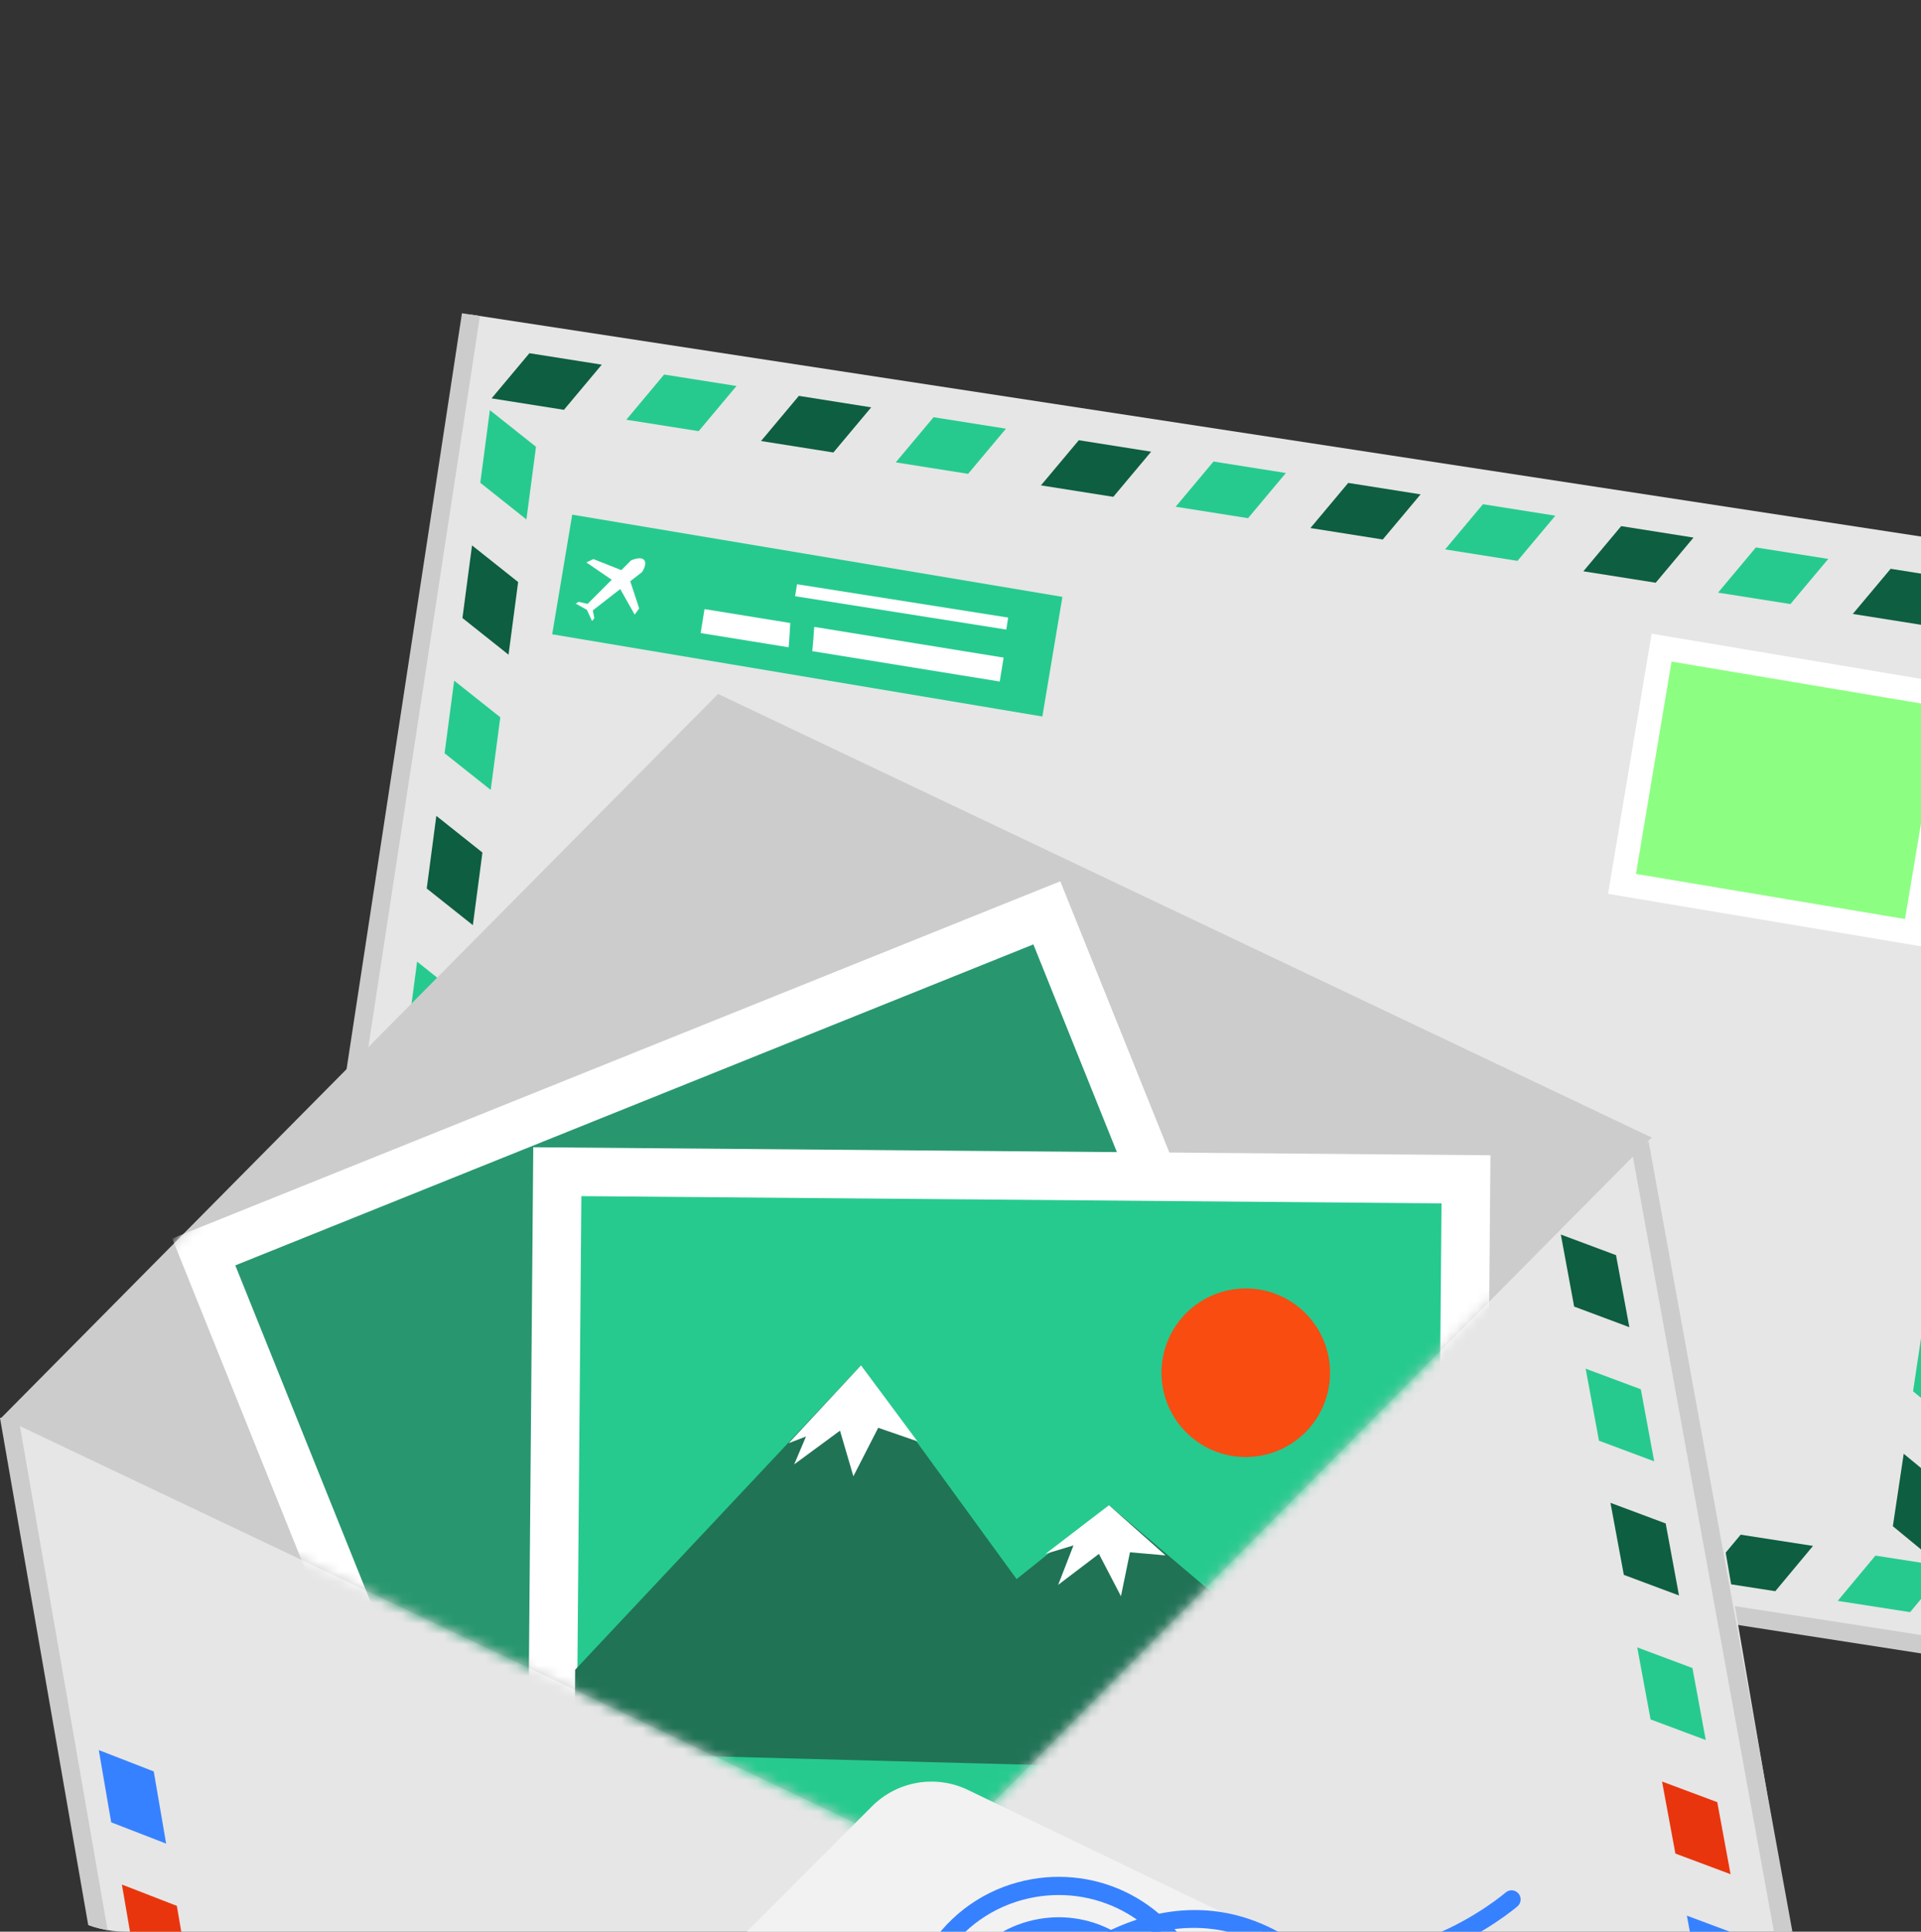 <?xml version="1.0" encoding="UTF-8"?> <svg xmlns="http://www.w3.org/2000/svg" width="184" height="185" viewBox="0 0 184 185" fill="none"><rect x="0" y="0" width="184" height="185" fill="#333333" stroke="none"/> <g clip-path="url(#clip0_11_393)"> <path d="M188.009 157.735L29.299 133.45L45.106 30.132L203.819 54.417L188.009 157.735Z" fill="#E6E6E6"></path> <path d="M54.015 39.25L47.086 38.153L50.709 33.827L57.639 34.924L54.015 39.25Z" fill="#0E5E41"></path> <path d="M66.92 41.293L59.991 40.197L63.614 35.869L70.543 36.968L66.92 41.293Z" fill="#26CA8F"></path> <path d="M79.824 43.335L72.894 42.238L76.518 37.913L83.447 39.012L79.824 43.335Z" fill="#0E5E41"></path> <path d="M92.727 45.381L85.798 44.282L89.421 39.957L96.353 41.056L92.727 45.381Z" fill="#26CA8F"></path> <path d="M106.635 47.583L99.706 46.486L103.332 42.161L110.261 43.258L106.635 47.583Z" fill="#0E5E41"></path> <path d="M119.541 49.627L112.609 48.53L116.235 44.202L123.165 45.301L119.541 49.627Z" fill="#26CA8F"></path> <path d="M132.445 51.668L125.516 50.572L129.139 46.249L136.069 47.346L132.445 51.668Z" fill="#0E5E41"></path> <path d="M145.349 53.715L138.419 52.616L142.043 48.29L148.975 49.39L145.349 53.715Z" fill="#26CA8F"></path> <path d="M158.589 55.81L151.659 54.713L155.283 50.388L162.212 51.485L158.589 55.81Z" fill="#0E5E41"></path> <path d="M171.492 57.852L164.563 56.757L168.186 52.429L175.116 53.529L171.492 57.852Z" fill="#26CA8F"></path> <path d="M184.396 59.898L177.467 58.799L181.093 54.474L188.019 55.573L184.396 59.898Z" fill="#0E5E41"></path> <path d="M39.604 132.121L32.672 131.043L36.283 126.707L43.217 127.786L39.604 132.121Z" fill="#E9350D"></path> <path d="M52.516 134.127L45.581 133.05L49.195 128.712L56.127 129.791L52.516 134.127Z" fill="#3681FF"></path> <path d="M65.425 136.132L58.493 135.056L62.104 130.72L69.036 131.796L65.425 136.132Z" fill="#E9350D"></path> <path d="M78.334 138.14L71.402 137.061L75.012 132.725L81.947 133.804L78.334 138.14Z" fill="#3681FF"></path> <path d="M92.249 140.302L85.317 139.224L88.928 134.888L95.862 135.967L92.249 140.302Z" fill="#E9350D"></path> <path d="M105.161 142.308L98.227 141.229L101.837 136.893L108.772 137.972L105.161 142.308Z" fill="#3681FF"></path> <path d="M118.071 144.313L111.136 143.237L114.749 138.901L121.681 139.98L118.071 144.313Z" fill="#E9350D"></path> <path d="M130.979 146.321L124.047 145.242L127.658 140.906L134.592 141.985L130.979 146.321Z" fill="#3681FF"></path> <path d="M144.224 148.38L137.292 147.301L140.905 142.966L147.837 144.042L144.224 148.38Z" fill="#E9350D"></path> <path d="M157.136 150.385L150.201 149.309L153.814 144.971L160.749 146.05L157.136 150.385Z" fill="#3681FF"></path> <path d="M170.044 152.391L163.112 151.315L166.725 146.979L173.657 148.055L170.044 152.391Z" fill="#0E5E41"></path> <path d="M182.956 154.398L176.021 153.32L179.634 148.984L186.566 150.06L182.956 154.398Z" fill="#26CA8F"></path> <path d="M186.698 142.816L185.658 149.756L181.304 146.168L182.345 139.229L186.698 142.816Z" fill="#0E5E41"></path> <path d="M188.637 129.897L187.596 136.836L183.24 133.247L184.28 126.307L188.637 129.897Z" fill="#26CA8F"></path> <path d="M40.95 121.514L40.031 128.472L35.612 124.962L36.531 118.002L40.95 121.514Z" fill="#3681FF"></path> <path d="M42.658 108.561L41.739 115.519L37.321 112.007L38.239 105.052L42.658 108.561Z" fill="#E9350D"></path> <path d="M44.366 95.611L43.448 102.566L39.032 99.054L39.951 92.099L44.366 95.611Z" fill="#26CA8F"></path> <path d="M46.209 81.649L45.292 88.604L40.874 85.094L41.793 78.136L46.209 81.649Z" fill="#0E5E41"></path> <path d="M47.92 68.696L47.001 75.651L42.583 72.141L43.502 65.186L47.92 68.696Z" fill="#26CA8F"></path> <path d="M49.629 55.743L48.71 62.701L44.294 59.189L45.213 52.233L49.629 55.743Z" fill="#0E5E41"></path> <path d="M51.339 42.791L50.421 49.748L46.005 46.236L46.921 39.281L51.339 42.791Z" fill="#26CA8F"></path> <path d="M187.82 158.941L29.165 134.312L29.433 132.588L188.089 157.222L187.82 158.941Z" fill="#CCCCCC"></path> <path d="M32.786 116.616L31.065 116.353L44.247 30L45.969 30.263L32.786 116.616Z" fill="#CCCCCC"></path> <path d="M183.421 89.353L155.36 84.65L159.151 62.027L187.212 66.732L183.421 89.353Z" fill="#8CFF82"></path> <path d="M156.697 83.696L182.468 88.016L185.875 67.687L160.106 63.364L156.697 83.696ZM184.375 90.692L154.023 85.606L158.199 60.691L188.551 65.778L184.375 90.692Z" fill="white"></path> <path d="M99.84 68.621L52.89 60.747L54.81 49.289L101.76 57.163L99.84 68.621Z" fill="#26CA8F"></path> <path d="M56.785 58.458L59.409 56.414L60.79 58.863L61.224 58.275L60.369 55.668L61.495 54.791C61.495 54.791 62.031 54.009 61.693 53.627C61.353 53.242 60.437 53.676 60.437 53.676L59.513 54.602L56.839 53.544L56.165 53.864L58.591 55.524L56.279 57.836L55.438 57.637L55.143 57.805L56.214 58.406L56.71 59.475L56.927 59.212L56.785 58.458Z" fill="white"></path> <path d="M77.988 60.038C77.944 60.814 77.88 61.589 77.805 62.363L95.757 65.271L96.131 62.98L77.988 60.038Z" fill="white"></path> <path d="M75.696 59.666L67.482 58.335L67.11 60.629L75.539 61.994C75.603 61.217 75.658 60.443 75.696 59.666Z" fill="white"></path> <path d="M96.387 60.296L76.159 57.101L76.342 55.952L96.567 59.147L96.387 60.296Z" fill="white"></path> <path d="M176.096 211.573L17.859 238.759L0.16 135.75L158.397 108.561L176.096 211.573Z" fill="#E6E6E6"></path> <path d="M89.586 178.234L0.16 135.75L68.78 66.461L158.206 108.946L89.586 178.234Z" fill="#CCCCCC"></path> <mask id="mask0_11_393" style="mask-type:luminance" maskUnits="userSpaceOnUse" x="0" y="66" width="159" height="113"> <path d="M89.586 178.234L0.16 135.75L68.78 66.461L158.206 108.946L89.586 178.234Z" fill="white"></path> </mask> <g mask="url(#mask0_11_393)"> <path d="M19.519 119.899L100.271 87.425L129.351 159.738L48.599 192.209L19.519 119.899Z" fill="#28976F"></path> <path d="M22.538 121.187L49.886 189.19L126.329 158.448L98.98 90.447L22.538 121.187ZM47.31 195.231L16.496 118.611L101.558 84.403L132.37 161.026L47.31 195.231Z" fill="white"></path> <path d="M53.384 112.213L140.418 112.943L139.765 190.883L52.731 190.152L53.384 112.213Z" fill="#26CA8F"></path> <path d="M55.071 187.85L137.46 188.54L138.074 115.248L55.685 114.556L55.071 187.85ZM142.066 193.224L50.387 192.457L51.078 109.872L142.758 110.641L142.066 193.224Z" fill="white"></path> <path d="M127.281 130.103C128.035 134.498 125.085 138.671 120.692 139.425C116.297 140.181 112.122 137.231 111.368 132.836C110.612 128.444 113.562 124.268 117.957 123.512C122.352 122.758 126.525 125.708 127.281 130.103Z" fill="#F94C11"></path> <path d="M55.089 159.914L82.474 130.759L97.375 151.234L106.222 144.153L125.438 160.448L134.445 151.219L137.965 157.322L137.857 170.051L55.045 167.862L55.089 159.914Z" fill="#217356"></path> <path d="M75.545 138.214L82.474 130.759L87.873 138.039L84.118 136.741L81.739 141.386L80.458 137.017L76.071 140.243L77.201 137.577L75.545 138.214Z" fill="white"></path> <path d="M100.139 148.819L106.222 144.153L111.636 148.961L108.232 148.664L107.368 152.871L105.259 148.819L101.355 151.784L102.823 148.003L100.139 148.819Z" fill="white"></path> <path d="M130.801 154.669L134.445 151.219L136.897 155.211L134.773 154.164L132.755 156.806L132.969 153.944L130.801 154.669Z" fill="white"></path> </g> <path d="M17.859 238.759L83.526 172.99C85.945 170.567 89.627 169.94 92.712 171.424L176.096 211.573L17.859 238.759Z" fill="#F2F2F2"></path> <path d="M166.863 185.44L168.14 192.341L162.855 190.367L161.575 183.466L166.863 185.44Z" fill="#3681FF"></path> <path d="M164.485 172.595L165.76 179.494L160.475 177.519L159.197 170.621L164.485 172.595Z" fill="#E9350D"></path> <path d="M162.106 159.748L163.384 166.647L158.098 164.672L156.821 157.774L162.106 159.748Z" fill="#26CA8F"></path> <path d="M159.544 145.903L160.821 152.801L155.536 150.827L154.256 143.928L159.544 145.903Z" fill="#0E5E41"></path> <path d="M157.164 133.053L158.444 139.954L153.156 137.979L151.879 131.081L157.164 133.053Z" fill="#26CA8F"></path> <path d="M154.787 120.208L156.065 127.107L150.777 125.132L149.502 118.234L154.787 120.208Z" fill="#0E5E41"></path> <path d="M16.938 182.529L18.125 189.443L12.866 187.401L11.676 180.485L16.938 182.529Z" fill="#E9350D"></path> <path d="M14.726 169.653L15.913 176.567L10.651 174.526L9.463 167.609L14.726 169.653Z" fill="#3681FF"></path> <path d="M101.406 181.489C100.665 181.489 99.917 181.553 99.179 181.68C95.739 182.271 92.737 184.165 90.722 187.014C88.709 189.866 87.924 193.329 88.515 196.769C89.596 203.056 95.003 207.624 101.375 207.624C102.116 207.624 102.867 207.56 103.602 207.431C107.042 206.842 110.046 204.948 112.059 202.096C114.075 199.247 114.857 195.784 114.266 192.343C113.185 186.054 107.778 181.489 101.406 181.489ZM101.375 209.366C94.151 209.366 88.022 204.192 86.796 197.064C86.128 193.164 87.016 189.239 89.3 186.01C91.581 182.779 94.985 180.632 98.885 179.963C99.718 179.819 100.567 179.747 101.406 179.747C108.63 179.747 114.759 184.921 115.985 192.049C116.653 195.946 115.765 199.872 113.481 203.103C111.2 206.331 107.796 208.478 103.899 209.149C103.063 209.291 102.214 209.366 101.375 209.366Z" fill="#3681FF"></path> <path d="M101.404 185.36C100.882 185.36 100.353 185.406 99.835 185.494C97.414 185.912 95.3 187.244 93.883 189.249C92.467 191.254 91.914 193.693 92.33 196.114C93.088 200.54 96.895 203.753 101.381 203.753C101.902 203.753 102.428 203.707 102.947 203.616C105.368 203.201 107.482 201.869 108.901 199.861C110.318 197.859 110.867 195.42 110.452 192.999C109.693 188.573 105.887 185.36 101.404 185.36ZM101.381 205.495C96.046 205.495 91.517 201.673 90.614 196.408C90.118 193.528 90.774 190.63 92.461 188.243C94.147 185.858 96.66 184.271 99.54 183.778C100.157 183.672 100.782 183.618 101.404 183.618C106.736 183.618 111.265 187.44 112.168 192.705C112.664 195.582 112.008 198.483 110.323 200.868C108.635 203.252 106.121 204.84 103.241 205.335C102.627 205.441 102 205.495 101.381 205.495Z" fill="#3681FF"></path> <path d="M101.097 190.287L100.48 190.029C100.142 189.688 100.142 189.138 100.482 188.798C100.586 188.697 110.852 178.676 122.496 185.045C133.041 190.818 144.097 181.349 144.208 181.254C144.572 180.937 145.122 180.973 145.437 181.337C145.754 181.7 145.716 182.25 145.354 182.568C145.233 182.673 133.266 192.924 121.66 186.573C111.172 180.831 102.093 189.657 101.711 190.034L101.097 190.287Z" fill="#3681FF"></path> <path d="M101.778 194.256L101.161 193.998C100.823 193.657 100.823 193.107 101.164 192.767C101.267 192.664 111.534 182.642 123.178 189.014C133.71 194.782 144.784 185.319 144.893 185.223C145.254 184.906 145.806 184.942 146.121 185.306C146.436 185.667 146.4 186.219 146.036 186.534C145.917 186.637 133.948 196.886 122.342 190.545C111.838 184.79 102.485 193.91 102.392 194.003L101.778 194.256Z" fill="#3681FF"></path> <path d="M174.978 212.837L156.203 109.671L157.917 109.359L176.692 212.523L174.978 212.837Z" fill="#CCCCCC"></path> <path d="M18.099 239.832L0 135.796L1.719 135.497L19.815 239.533L18.099 239.832Z" fill="#CCCCCC"></path> </g> <defs> <clipPath id="clip0_11_393"> <rect width="184" height="185" rx="12" fill="white"></rect> </clipPath> </defs> </svg> 